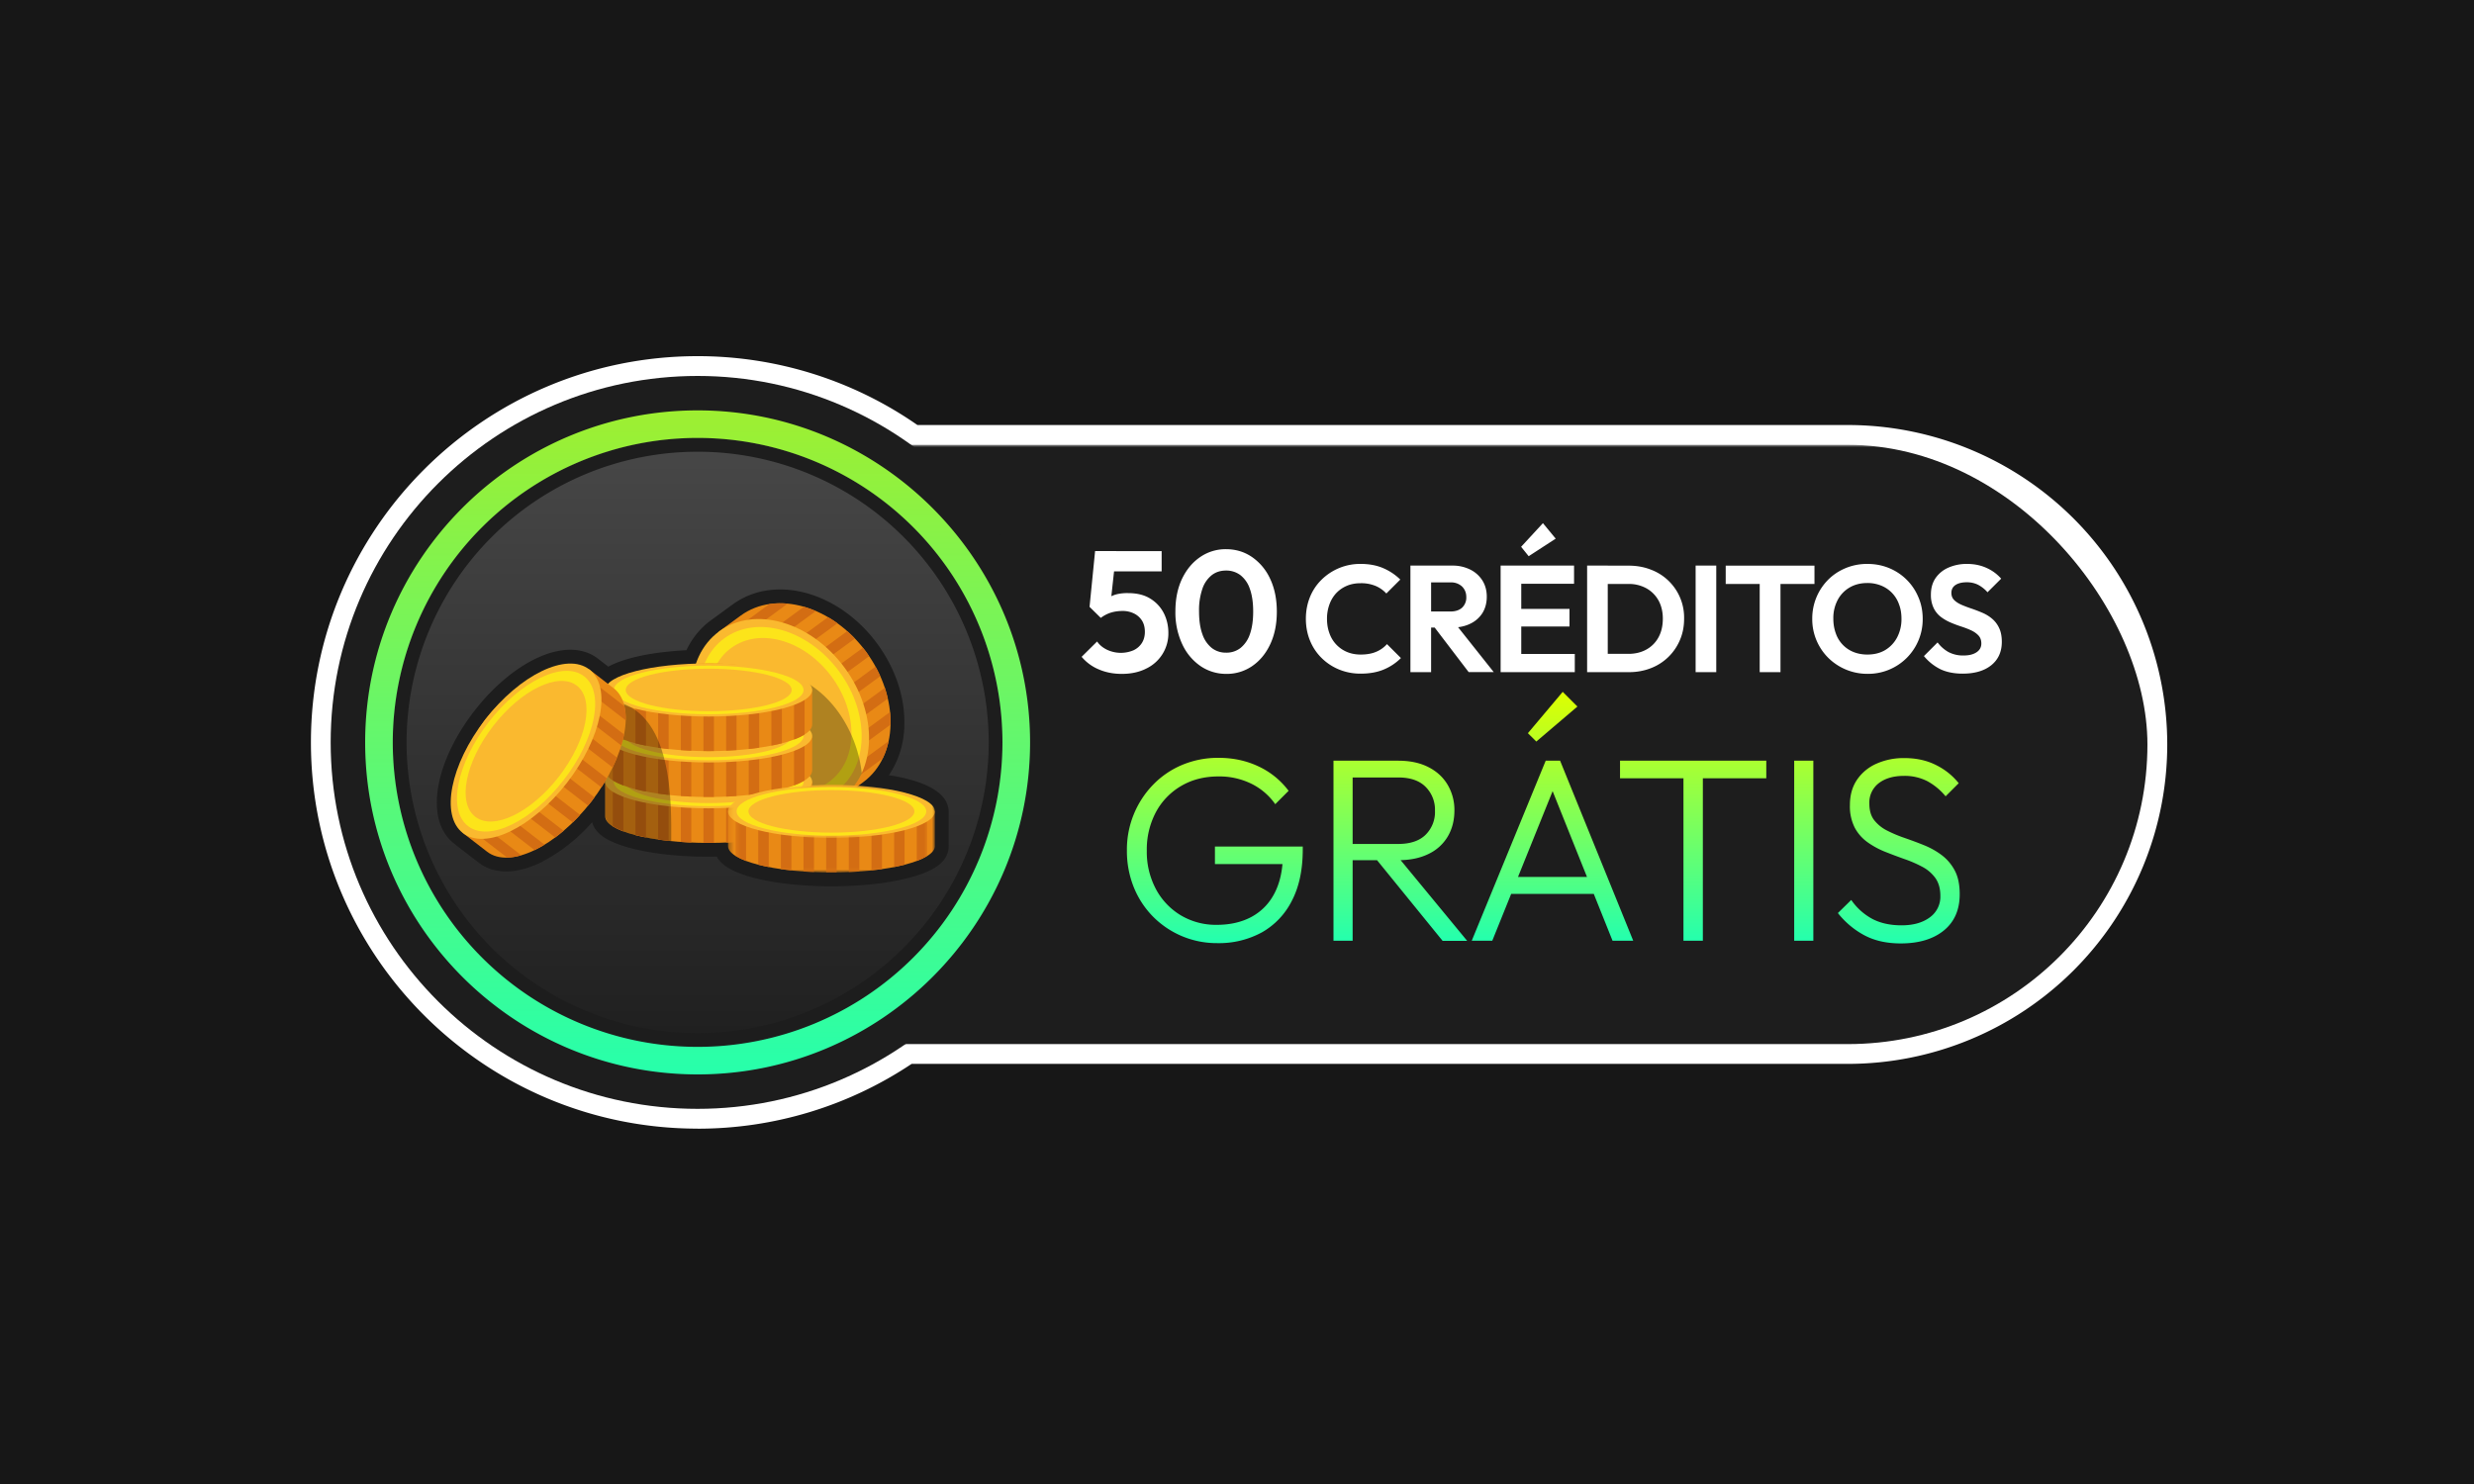 <svg xmlns="http://www.w3.org/2000/svg" xmlns:xlink="http://www.w3.org/1999/xlink" viewBox="0 0 500 300"><rect x="0" y="0" width="500" height="300" fill="#333333" stroke="none"/><defs><path id="e" d="M.28.38h41.81V18.1H.28z"/><path id="g" d="M.42.37h38.74v12.16H.42z"/><path id="i" d="M.28.38h41.81v10.73H.28z"/><path id="a" d="M0 0h500v300H0z"/><linearGradient id="c" x1="50%" x2="50%" y1="1.6%" y2="100%"><stop offset="0%" stop-color="#474747"/><stop offset="100%" stop-color="#1F1F1F"/></linearGradient><linearGradient id="d" x1="50%" x2="50%" y1="0%" y2="100%"><stop offset="0%" stop-color="#9EEF31"/><stop offset="100%" stop-color="#27FFAB"/></linearGradient><linearGradient id="k" x1="50%" x2="50%" y1="118.26%" y2="0%"><stop offset="0%" stop-color="#00FFCF"/><stop offset="100%" stop-color="#DEFF00"/></linearGradient></defs><g fill="none" fill-rule="evenodd"><mask id="b" fill="#fff"><use xlink:href="#a"/></mask><use xlink:href="#a" fill="#171717"/><path fill="#FFF" fill-rule="nonzero" d="M141 228.16c-43.14 0-78.16-34.98-78.16-78.08S97.86 72 140.99 72a77.67 77.67 0 0 1 44.42 13.92h188.02a64.57 64.57 0 0 1 0 129.15H184.24a77.73 77.73 0 0 1-43.25 13.1Z" mask="url(#b)"/><rect width="322" height="121.15" x="112" y="89.92" fill="#1D1D1D" mask="url(#b)" rx="60.58"/><g mask="url(#b)"><g transform="translate(66 76)"><path fill="#1D1D1D" fill-rule="nonzero" d="M75 0C34.06 0 .83 33.2.83 74.08c0 40.89 33.23 74.08 74.15 74.08 40.89 0 74.16-33.28 74.16-74.08C149.15 33.34 115.78 0 75 0Z"/><ellipse cx="74.99" cy="74.08" fill="url(#c)" fill-rule="nonzero" rx="61.61" ry="61.55"/><path fill="#1D1D1D" fill-rule="nonzero" d="M75 135.63a61.58 61.58 0 0 0 61.6-61.55c0-34-27.58-61.55-61.6-61.55a61.58 61.58 0 0 0-61.62 61.55c0 34 27.59 61.55 61.61 61.55Zm0-2.78a58.8 58.8 0 0 1-58.83-58.77 58.8 58.8 0 0 1 58.82-58.76 58.8 58.8 0 0 1 58.83 58.76 58.8 58.8 0 0 1-58.83 58.77Z"/><path fill="url(#d)" fill-rule="nonzero" d="M75 12.53a61.6 61.6 0 0 1 61.6 61.55A61.6 61.6 0 0 1 75 135.63a61.6 61.6 0 0 1-61.62-61.55A61.6 61.6 0 0 1 75 12.53Zm0-5.57c-37.08 0-67.2 30.08-67.2 67.12 0 37.04 30.12 67.12 67.2 67.12 37.07 0 67.18-30.22 67.18-67.12 0-36.9-30.25-67.12-67.19-67.12Z"/><path fill="#1D1D1D" fill-rule="nonzero" d="m77.68 49.4 4.36-3.18c8.56-6.28 21.6-2.52 29.26 7.92 3.67 5 5.6 10.83 5.47 16.34v.08a18.5 18.5 0 0 1-3.12 10.15c7.1 1.12 11.7 3.33 12.07 7.03v.14l.01.14v7c0 3.28-3.1 5.17-8.25 6.5H117.42c-2.01.52-4.35.92-6.9 1.2l-.1.01-.32.04c-2.5.25-5.15.39-7.87.4H101.8c-2.72-.01-5.36-.15-7.85-.4l-.32-.04h-.07a50.97 50.97 0 0 1-6.96-1.21l-.06-.02c-3.87-.99-6.58-2.31-7.68-4.33l-1.45.02H77c-2.71 0-5.36-.14-7.84-.4l-.33-.03-.08-.01c-2.6-.29-4.96-.7-7.04-1.23h.03l-.18-.04c-4.36-1.15-7.23-2.72-7.89-5.28a34.8 34.8 0 0 1-10.41 8.17h-.02l-.19.1c-4.7 2.2-9.14 2.36-12.3-.08L28.3 96.5l-2.48-1.92a2.79 2.79 0 0 1-.12-.1l-.2-.16c-5.8-4.97-3.4-16.57 4.34-26.56 7.73-9.99 18.36-15.23 24.68-10.85l.29.21 2.13 1.65c3.32-1.82 9.02-2.97 15.8-3.33a15.72 15.72 0 0 1 4.93-6.04Z"/><path fill="#E98915" d="M83.68 48.46c7.18-5.26 18.54-1.98 25.37 7.32 6.83 9.3 6.54 21.11-.63 26.37l-4.36 3.19s-19.31.91-25.36-7.32c-6.08-8.28-4.4-20.5.63-26.37l4.35-3.19"/><path fill="#D36D13" d="M106.77 53.1a26.4 26.4 0 0 0-1.55-1.5L88.83 63.61l1.26 1.7 16.68-12.22Zm-3.52-3.1c-.62-.45-1.26-.85-1.9-1.23L86.11 59.92l1.26 1.71L103.25 50Zm-21.29 4.26 11.23-8.23a15.4 15.4 0 0 0-3.71.1l-8.77 6.42 1.25 1.7Zm27.68 2.4c-.2-.3-.38-.59-.6-.88-.2-.29-.43-.55-.65-.83L91.54 67.3l1.25 1.7 16.85-12.34Zm-10.76-9.12a20.6 20.6 0 0 0-2.4-.88l-13.06 9.58 1.25 1.7 14.2-10.4Zm13.5 29.8c.54-1.1.95-2.28 1.21-3.52l-11.22 8.23 1.25 1.7 8.77-6.42Zm-.49-16.66c-.29-.64-.61-1.28-.96-1.92L94.25 71l1.25 1.7 16.4-12Zm1.54 4.55c-.17-.73-.37-1.46-.6-2.18L96.94 74.67l1.26 1.71 15.22-11.15Zm.55 5.26c.02-.83-.03-1.68-.11-2.54L99.66 78.36l1.25 1.7 13.07-9.57Z"/><path fill="#FAB92F" d="M79.33 51.65c7.18-5.26 18.53-1.98 25.36 7.32 6.83 9.3 6.55 21.11-.63 26.37-7.18 5.26-18.53 1.98-25.36-7.32-6.83-9.3-6.55-21.1.63-26.37"/><path fill="#FCE41A" d="M80.36 53.06c6.58-4.83 16.99-1.82 23.25 6.7 6.26 8.53 6 19.36-.58 24.18s-16.99 1.81-23.25-6.72c-6.26-8.52-6-19.34.58-24.16"/><path fill="#FAB92F" d="M81.78 54.99c5.75-4.22 14.86-1.6 20.34 5.87 5.48 7.46 5.25 16.93-.5 21.15-5.76 4.21-14.87 1.58-20.35-5.88-5.48-7.46-5.25-16.93.5-21.14"/><path fill="#000" fill-opacity=".3" d="M74.64 69.78c.8 2.8 2.14 5.62 4.06 8.24 6.83 9.3 18.18 12.58 25.36 7.32a12.96 12.96 0 0 0 4.1-5.04c-.31-2.83-1.11-5.73-2.48-8.56-5.04-10.38-14.86-14.15-23.63-11.77-3.8 1.84-6.33 5.44-7.41 9.8"/><path fill="#E98915" d="M98.14 89.04c0 2.96-9.36 5.36-20.91 5.36S56.32 92 56.32 89.04v-7s10.68-5.36 20.9-5.36c10.29 0 19.16 2.86 20.92 5.37v6.99Z"/><path fill="#D36D13" d="M80.75 94.32c.71-.03 1.42-.07 2.11-.12V82.24h-2.11v12.08Zm4.57-.33a60.5 60.5 0 0 0 2.12-.27V82.24h-2.12v11.75Zm9.16-11.75v9.83c.84-.32 1.55-.66 2.12-1.02v-8.81h-2.12ZM76.17 94.39l1.06.01h1.06V82.23h-2.12v12.15Zm13.73-1.1c.74-.14 1.46-.29 2.12-.46V82.24H89.9V93.3Zm-32.04-2.24c.57.36 1.27.7 2.12 1.02v-9.83h-2.12v8.81Zm13.73 3.15c.7.05 1.4.1 2.12.12V82.24h-2.12V94.2Zm-4.58-.48c.69.1 1.4.19 2.12.27V82.24h-2.12v11.48Zm-4.58-.89c.66.17 1.38.32 2.12.47V82.24h-2.12v10.59Z"/><path fill="#FAB92F" d="M98.14 82.05c0 2.96-9.36 5.36-20.91 5.36s-20.91-2.4-20.91-5.36c0-2.97 9.36-5.37 20.9-5.37 11.56 0 20.92 2.4 20.92 5.37"/><path fill="#FCE41A" d="M96.4 82.05c0 2.71-8.59 4.92-19.17 4.92-10.59 0-19.17-2.2-19.17-4.92 0-2.72 8.58-4.92 19.17-4.92 10.58 0 19.16 2.2 19.16 4.92"/><path fill="#FAB92F" d="M94 82.05c0 2.37-7.51 4.3-16.77 4.3s-16.77-1.93-16.77-4.3c0-2.38 7.5-4.31 16.77-4.31 9.26 0 16.77 1.93 16.77 4.3"/><path fill="#E98915" d="M98.14 79.75c0 2.97-9.36 5.37-20.91 5.37s-20.91-2.4-20.91-5.37v-6.99S67 67.4 77.22 67.4c10.29 0 19.16 2.86 20.92 5.37v7Z"/><path fill="#D36D13" d="M80.75 85.04c.71-.03 1.42-.07 2.11-.12V72.96h-2.11v12.08Zm4.57-.34a60.5 60.5 0 0 0 2.12-.27V72.96h-2.12V84.7Zm9.16-11.74v9.82c.84-.31 1.55-.65 2.12-1.01v-8.81h-2.12ZM76.17 85.1l1.06.01 1.06-.01V72.96h-2.12V85.1ZM89.9 84c.74-.14 1.46-.3 2.12-.46v-10.6H89.9v11.07Zm-32.04-2.24c.57.36 1.27.7 2.12 1.01v-9.82h-2.12v8.81Zm13.73 3.15c.7.05 1.4.09 2.12.12V72.96h-2.12v11.96Zm-4.58-.49c.69.1 1.4.2 2.12.27V72.96h-2.12v11.47Zm-4.58-.88c.66.17 1.38.32 2.12.47V72.96h-2.12v10.59Z"/><path fill="#FAB92F" d="M98.14 72.76c0 2.97-9.36 5.37-20.91 5.37s-20.91-2.4-20.91-5.37c0-2.96 9.36-5.36 20.9-5.36 11.56 0 20.92 2.4 20.92 5.36"/><path fill="#FCE41A" d="M96.4 72.76c0 2.72-8.59 4.92-19.17 4.92-10.59 0-19.17-2.2-19.17-4.92 0-2.71 8.58-4.92 19.17-4.92 10.58 0 19.16 2.2 19.16 4.92"/><path fill="#FAB92F" d="M94 72.76c0 2.38-7.51 4.3-16.77 4.3s-16.77-1.92-16.77-4.3c0-2.37 7.5-4.3 16.77-4.3 9.26 0 16.77 1.93 16.77 4.3"/><path fill="#E98915" d="M98.14 70.47c0 2.96-9.36 5.37-20.91 5.37s-20.91-2.4-20.91-5.37v-7s10.68-5.36 20.9-5.36c10.29 0 19.16 2.86 20.92 5.37v6.99Z"/><path fill="#D36D13" d="m80.75 75.76 2.11-.13V63.67h-2.11v12.09Zm4.57-.34a60.5 60.5 0 0 0 2.12-.27V63.67h-2.12v11.75Zm9.16-11.75v9.83c.84-.31 1.55-.65 2.12-1.01v-8.82h-2.12ZM76.17 75.82l1.06.02 1.06-.02V63.67h-2.12v12.15Zm13.73-1.09c.74-.14 1.46-.3 2.12-.47V63.67H89.9v11.06ZM57.86 72.5c.57.36 1.27.7 2.12 1.01v-9.83h-2.12v8.82Zm13.73 3.14c.7.05 1.4.1 2.12.13V63.67h-2.12v11.96Zm-4.58-.48c.69.1 1.4.2 2.12.27V63.67h-2.12v11.48Zm-4.58-.89c.66.17 1.38.33 2.12.47V63.67h-2.12v10.6Z"/><path fill="#FAB92F" d="M98.14 63.48c0 2.96-9.36 5.37-20.91 5.37s-20.91-2.4-20.91-5.37 9.36-5.37 20.9-5.37c11.56 0 20.92 2.4 20.92 5.37"/><path fill="#FCE41A" d="M96.4 63.48c0 2.72-8.59 4.92-19.17 4.92-10.59 0-19.17-2.2-19.17-4.92 0-2.72 8.58-4.92 19.17-4.92 10.58 0 19.16 2.2 19.16 4.92"/><path fill="#FAB92F" d="M94 63.48c0 2.38-7.51 4.3-16.77 4.3s-16.77-1.92-16.77-4.3 7.5-4.3 16.77-4.3c9.26 0 16.77 1.92 16.77 4.3"/><path fill="#000" fill-opacity=".3" d="M57.2 65.6c0 7.48-.82 16.44-.82 16.44v7c0 2.27 5.5 4.21 13.28 5 0-7.3.6-26.88-12.46-28.44"/><path fill="#E98915" d="M58.03 63.13c4.56 3.53 2.54 13.79-4.52 22.92-7.06 9.12-16.5 13.66-21.06 10.13l-4.92-3.8s-1.73-14.82 4.52-22.9c6.29-8.13 16.12-11.74 21.06-10.14.74.56 4.42 3.4 4.92 3.8"/><path fill="#D36D13" d="M55.54 83.17c.39-.6.76-1.21 1.1-1.82l-12.57-9.71-1.3 1.67 12.77 9.86Zm2.28-4.02c.32-.67.61-1.33.88-2l-11.83-9.13-1.3 1.67 12.25 9.46Zm-6.65-16.7 9.29 7.18c.03-1.04-.06-2-.27-2.88l-7.72-5.97-1.3 1.68Zm1.67 24.42.67-.82.63-.86-12.87-9.94-1.3 1.68 12.87 9.94Zm6.72-12.16c.23-.76.43-1.5.57-2.23L49.67 64.4l-1.3 1.68 11.19 8.63ZM36.5 97.37c.9-.02 1.86-.18 2.86-.47l-9.29-7.17-1.3 1.67 7.73 5.97Zm13.25-7.1c.5-.5 1-1 1.48-1.54l-12.76-9.86-1.3 1.68 12.58 9.71ZM46.2 93.3c.58-.42 1.15-.87 1.71-1.35l-12.24-9.46-1.3 1.68L46.2 93.3Zm-4.16 2.56c.66-.31 1.34-.7 2.01-1.11L32.87 86.1l-1.3 1.67 10.47 8.08Z"/><path fill="#FAB92F" d="M53.11 59.34c4.57 3.52 2.55 13.78-4.52 22.9-7.06 9.14-16.49 13.67-21.06 10.15-4.56-3.53-2.54-13.79 4.52-22.92 7.06-9.12 16.5-13.66 21.06-10.13"/><path fill="#FCE41A" d="M52.04 60.71c4.2 3.24 2.34 12.64-4.14 21-6.47 8.37-15.11 12.53-19.3 9.3-4.19-3.23-2.33-12.64 4.14-21 6.47-8.37 15.12-12.53 19.3-9.3"/><path fill="#FAB92F" d="M50.58 62.6c3.66 2.84 2.04 11.06-3.62 18.39-5.67 7.32-13.23 10.96-16.9 8.13-3.66-2.83-2.04-11.06 3.63-18.38 5.66-7.32 13.23-10.96 16.89-8.13"/><g transform="translate(80.85 82.28)"><mask id="f" fill="#fff"><use xlink:href="#e"/></mask><path fill="#E98915" d="M42.1 12.74c0 2.96-9.37 5.36-20.91 5.36C9.64 18.1.28 15.7.28 12.74v-7S10.96.38 21.18.38c10.28 0 19.16 2.85 20.91 5.36v7Z" mask="url(#f)"/></g><g transform="translate(82.24 87.85)"><mask id="h" fill="#fff"><use xlink:href="#g"/></mask><path fill="#D36D13" d="M23.31 12.45c.72-.03 1.43-.07 2.12-.12V.37H23.3v12.08Zm4.58-.33c.73-.08 1.43-.17 2.12-.27V.37h-2.12v11.75ZM37.04.37v9.83c.84-.32 1.55-.66 2.12-1.02V.37h-2.12Zm-18.3 12.15 1.05.01 1.06-.01V.37h-2.12v12.15Zm13.73-1.1c.74-.14 1.45-.3 2.11-.46V.36h-2.11v11.07ZM.42 9.19c.57.36 1.28.7 2.12 1.02V.37H.42v8.81Zm13.73 3.15c.7.05 1.4.09 2.12.12V.37h-2.12v11.96Zm-4.57-.48c.68.1 1.39.19 2.12.27V.37H9.58v11.48ZM5 10.95c.66.18 1.38.33 2.12.48V.37H5v10.59Z" mask="url(#h)"/></g><g transform="translate(80.85 82.28)"><mask id="j" fill="#fff"><use xlink:href="#i"/></mask><path fill="#FAB92F" d="M42.1 5.74c0 2.97-9.37 5.37-20.91 5.37C9.64 11.11.28 8.71.28 5.74.28 2.78 9.64.38 21.18.38c11.55 0 20.91 2.4 20.91 5.36" mask="url(#j)"/></g><path fill="#FCE41A" d="M121.2 88.02c0 2.72-8.58 4.92-19.17 4.92-10.58 0-19.16-2.2-19.16-4.92 0-2.72 8.58-4.92 19.16-4.92 10.59 0 19.17 2.2 19.17 4.92"/><path fill="#FAB92F" d="M118.8 88.02c0 2.38-7.5 4.3-16.77 4.3-9.26 0-16.77-1.92-16.77-4.3s7.51-4.3 16.77-4.3c9.27 0 16.77 1.92 16.77 4.3"/></g></g><g fill-rule="nonzero" mask="url(#b)"><path fill="url(#k)" d="M41.23 76.4H27.6v-3.54h17.75v.58c0 4.1-.73 7.55-2.2 10.37a15.1 15.1 0 0 1-6.07 6.4 18.1 18.1 0 0 1-9 2.17 18.1 18.1 0 0 1-13.03-5.4 18.06 18.06 0 0 1-3.87-5.95 19.54 19.54 0 0 1-1.37-7.38 18.8 18.8 0 0 1 5.3-13.3 17.64 17.64 0 0 1 5.87-4 18.76 18.76 0 0 1 7.36-1.43c2.94 0 5.63.58 8.08 1.74a16.07 16.07 0 0 1 6.07 4.93l-2.7 2.7a12.75 12.75 0 0 0-4.88-4.16 14.71 14.71 0 0 0-6.57-1.45c-2.86 0-5.38.64-7.57 1.93a13.47 13.47 0 0 0-5.11 5.31 16.12 16.12 0 0 0-1.83 7.78 16 16 0 0 0 1.83 7.73 13.65 13.65 0 0 0 5.03 5.32 13.83 13.83 0 0 0 7.28 1.93c2.72 0 5.08-.55 7.08-1.64 1.99-1.1 3.53-2.68 4.6-4.76.87-1.69 1.4-3.64 1.6-5.88Zm12.83-.8v-3.27h10.59c2.4 0 4.24-.61 5.5-1.83a6.46 6.46 0 0 0 1.92-4.9 6.5 6.5 0 0 0-1.91-4.83c-1.27-1.26-3.1-1.88-5.51-1.88h-10.6V55.5h10.6c2.37 0 4.4.43 6.1 1.3 1.69.86 2.98 2.05 3.88 3.57A9.96 9.96 0 0 1 76 65.55c0 2.02-.46 3.78-1.36 5.3a9 9 0 0 1-3.89 3.51c-1.7.83-3.72 1.25-6.09 1.25h-10.6Zm-2.5 16.3V55.5h3.87v36.4h-3.86Zm22.04 0L59.94 75.09l3.76-1.22 14.88 18.05H73.6Zm22.25-30.25L83.65 91.9H79.5L94.45 55.5h2.91l14.78 36.4h-4.18L95.85 61.66Zm-9.5 20.78V79h19.06v3.43H86.34Zm6.2-30.8-1.7-1.69 7.04-8.36 2.97 2.97-8.32 7.09Zm29.74 40.28V56.5h3.92v35.4h-3.92Zm-12.82-32.86V55.5h29.56v3.55h-29.56Zm35.2 32.86V55.5h3.87v36.4h-3.87Zm21.54.53c-2.83 0-5.26-.54-7.31-1.62a17.07 17.07 0 0 1-5.4-4.52l2.7-2.65a12.21 12.21 0 0 0 4.31 3.86c1.65.85 3.6 1.27 5.86 1.27 2.33 0 4.22-.52 5.67-1.58a5.14 5.14 0 0 0 2.17-4.4c0-1.44-.34-2.63-1-3.57a7.64 7.64 0 0 0-2.63-2.27A24.76 24.76 0 0 0 167 75.4c-1.3-.46-2.6-.95-3.89-1.46a17 17 0 0 1-3.58-1.93 8.65 8.65 0 0 1-2.62-2.96 9.57 9.57 0 0 1-.98-4.6c0-1.98.48-3.68 1.43-5.09a9.25 9.25 0 0 1 3.92-3.25 13.5 13.5 0 0 1 5.67-1.14c2.37 0 4.48.46 6.33 1.38 1.85.91 3.4 2.15 4.64 3.7l-2.65 2.65a12.47 12.47 0 0 0-3.71-3.07 10 10 0 0 0-4.72-1.06c-2.11 0-3.8.5-5.08 1.48a4.93 4.93 0 0 0-1.9 4.13c0 1.37.32 2.49.97 3.33a7.7 7.7 0 0 0 2.62 2.12c1.1.56 2.3 1.07 3.58 1.5 1.29.45 2.59.93 3.9 1.46 1.3.53 2.5 1.2 3.57 2.01a9.33 9.33 0 0 1 2.62 3.1c.67 1.25 1 2.85 1 4.79 0 3.14-1.06 5.58-3.2 7.33-2.13 1.74-5.04 2.62-8.71 2.62Z" transform="translate(217.94 98.28)"/><path fill="#FFF" d="M226.72 136.23c-1.7 0-3.24-.3-4.64-.9a9.08 9.08 0 0 1-3.48-2.55l3.13-3.1c.47.7 1.14 1.25 2 1.67a6.56 6.56 0 0 0 5.37.1c.71-.34 1.27-.83 1.68-1.47.4-.64.6-1.39.6-2.25 0-.9-.2-1.67-.6-2.3-.41-.62-.95-1.1-1.62-1.42a5.15 5.15 0 0 0-2.27-.5c-.88 0-1.68.12-2.39.34-.7.22-1.38.57-2.03 1.06l.27-3a6.02 6.02 0 0 1 3.05-1.8 9.23 9.23 0 0 1 2.18-.21c1.79 0 3.28.36 4.48 1.1 1.2.73 2.1 1.7 2.74 2.92.62 1.22.94 2.56.94 4.02a7.86 7.86 0 0 1-4.48 7.22c-1.4.71-3.05 1.07-4.93 1.07Zm-4.25-11.32-2.27-2.23 1.12-11.28h4.28l-1.25 11.46-1.88 2.05Zm-.42-9.4-.73-4.1h13.45v4.1h-12.72Zm25.82 20.72a9.17 9.17 0 0 1-5.23-1.57 10.85 10.85 0 0 1-3.7-4.42 15.14 15.14 0 0 1-1.39-6.65c0-2.53.46-4.74 1.36-6.62.91-1.88 2.14-3.34 3.68-4.38a9.03 9.03 0 0 1 5.18-1.57c1.95 0 3.7.52 5.24 1.57a10.8 10.8 0 0 1 3.68 4.4c.9 1.9 1.36 4.12 1.36 6.67 0 2.53-.46 4.74-1.36 6.63-.9 1.9-2.13 3.35-3.66 4.39a9.02 9.02 0 0 1-5.16 1.55Zm-.07-4.29a4.6 4.6 0 0 0 2.9-.94 6.04 6.04 0 0 0 1.9-2.78c.44-1.23.67-2.76.67-4.6 0-1.83-.23-3.36-.68-4.6a5.86 5.86 0 0 0-1.91-2.76 4.73 4.73 0 0 0-2.91-.92c-1.1 0-2.05.3-2.86.92a5.92 5.92 0 0 0-1.9 2.75 13.26 13.26 0 0 0-.68 4.58c0 1.86.23 3.4.68 4.63a6.04 6.04 0 0 0 1.9 2.78 4.6 4.6 0 0 0 2.89.94Zm27.19 4.24a11.3 11.3 0 0 1-4.38-.84 10.87 10.87 0 0 1-3.55-2.36 10.46 10.46 0 0 1-2.33-3.54c-.54-1.34-.81-2.8-.81-4.35 0-1.55.27-3 .81-4.35a10.3 10.3 0 0 1 2.33-3.52A11.09 11.09 0 0 1 275 114c1.72 0 3.23.29 4.54.85 1.3.56 2.46 1.33 3.46 2.31l-2.82 2.82a6.18 6.18 0 0 0-2.17-1.53 7.59 7.59 0 0 0-3.01-.55c-1 0-1.92.16-2.74.5-.83.34-1.55.83-2.17 1.47a6.58 6.58 0 0 0-1.4 2.3 8.4 8.4 0 0 0-.5 2.92c0 1.09.17 2.07.5 2.95a6.34 6.34 0 0 0 3.57 3.77c.82.34 1.74.51 2.74.51 1.2 0 2.24-.18 3.11-.55.87-.36 1.6-.89 2.2-1.56l2.82 2.82c-1 1-2.17 1.78-3.5 2.33s-2.87.82-4.63.82Zm13.13-9.3v-3.26h5c1.02 0 1.81-.26 2.38-.78a2.8 2.8 0 0 0 .84-2.16c0-.83-.28-1.53-.84-2.1a3.22 3.22 0 0 0-2.38-.84h-5v-3.4h5.37a7.9 7.9 0 0 1 3.66.81 6.09 6.09 0 0 1 2.46 2.22c.58.94.87 2.03.87 3.25 0 1.27-.3 2.37-.87 3.3a5.9 5.9 0 0 1-2.47 2.17c-1.07.52-2.3.78-3.71.78h-5.3Zm-3.07 9v-21.54h4.18v21.54h-4.18Zm11.78 0-7.11-9.32 3.83-1.19 8.34 10.5h-5.06Zm6.45 0v-21.54h4.17v21.54h-4.17Zm3.06 0v-3.68h11.93v3.68h-11.93Zm0-9.22v-3.56h10.86v3.56h-10.86Zm0-8.64v-3.68h11.78v3.68h-11.78Zm2.61-5.58-1.53-1.9 4.41-4.78 2.58 3.13-5.46 3.55Zm14.66 23.44v-3.7h5.5c1.38 0 2.6-.3 3.64-.88a6.16 6.16 0 0 0 2.44-2.47c.58-1.06.87-2.32.87-3.77 0-1.4-.3-2.64-.88-3.69a6.29 6.29 0 0 0-2.46-2.45 7.3 7.3 0 0 0-3.62-.87h-5.58v-3.7h5.64c1.6 0 3.08.26 4.44.79a10.34 10.34 0 0 1 6.76 9.96c0 1.55-.28 2.98-.85 4.3a10.41 10.41 0 0 1-5.88 5.68c-1.36.53-2.83.8-4.4.8h-5.62Zm-2.85 0v-21.54h4.17v21.54h-4.17Zm21.93 0v-21.54h4.17v21.54h-4.17Zm12.95 0V114.8h4.2v21.08h-4.2Zm-6.87-17.83v-3.7h17.94v3.7h-17.94Zm28.68 18.17a11.23 11.23 0 0 1-7.96-3.24 11.01 11.01 0 0 1-3.23-7.92 11.07 11.07 0 0 1 3.2-7.85c1.01-1.02 2.2-1.8 3.54-2.36a11.3 11.3 0 0 1 4.39-.85c1.6 0 3.07.29 4.42.85a10.87 10.87 0 0 1 5.91 5.9c.58 1.34.86 2.8.86 4.34a11.01 11.01 0 0 1-11.13 11.13Zm-.06-3.9c1.39 0 2.6-.3 3.62-.91a6.48 6.48 0 0 0 2.4-2.55 7.9 7.9 0 0 0 .88-3.8c0-1.06-.16-2.03-.5-2.9a6.3 6.3 0 0 0-3.59-3.77 7.31 7.31 0 0 0-2.81-.53c-1.35 0-2.54.3-3.57.9a6.34 6.34 0 0 0-2.43 2.54 7.83 7.83 0 0 0-.87 3.76c0 1.09.17 2.08.5 2.98a6.22 6.22 0 0 0 3.59 3.77c.85.34 1.78.51 2.78.51Zm19.26 3.86c-1.73 0-3.22-.3-4.46-.88a10.15 10.15 0 0 1-3.36-2.67l2.76-2.76a6.97 6.97 0 0 0 2.21 1.95 6.3 6.3 0 0 0 3.07.69c1.08 0 1.95-.22 2.59-.65.64-.42.97-1.02.97-1.77 0-.66-.19-1.19-.56-1.6-.36-.4-.85-.75-1.45-1.04-.6-.28-1.27-.54-2-.78-.72-.23-1.45-.5-2.17-.81a9.13 9.13 0 0 1-2-1.15 5.09 5.09 0 0 1-1.45-1.78 6.03 6.03 0 0 1-.56-2.74c0-1.3.32-2.42.95-3.34a6.08 6.08 0 0 1 2.61-2.11 9.13 9.13 0 0 1 3.74-.74c1.47 0 2.8.28 3.99.83a8.52 8.52 0 0 1 2.91 2.15l-2.76 2.75a6.68 6.68 0 0 0-1.94-1.53 5.04 5.04 0 0 0-2.26-.49c-.96 0-1.72.19-2.27.55-.55.37-.83.9-.83 1.6 0 .59.19 1.07.56 1.44.36.36.85.68 1.45.95.6.26 1.27.52 2 .76.72.25 1.45.52 2.17.83.73.3 1.4.7 2 1.2a5.4 5.4 0 0 1 1.45 1.88c.37.76.56 1.7.56 2.83 0 2-.71 3.58-2.12 4.72-1.41 1.14-3.34 1.71-5.8 1.71Z"/></g></g></svg>